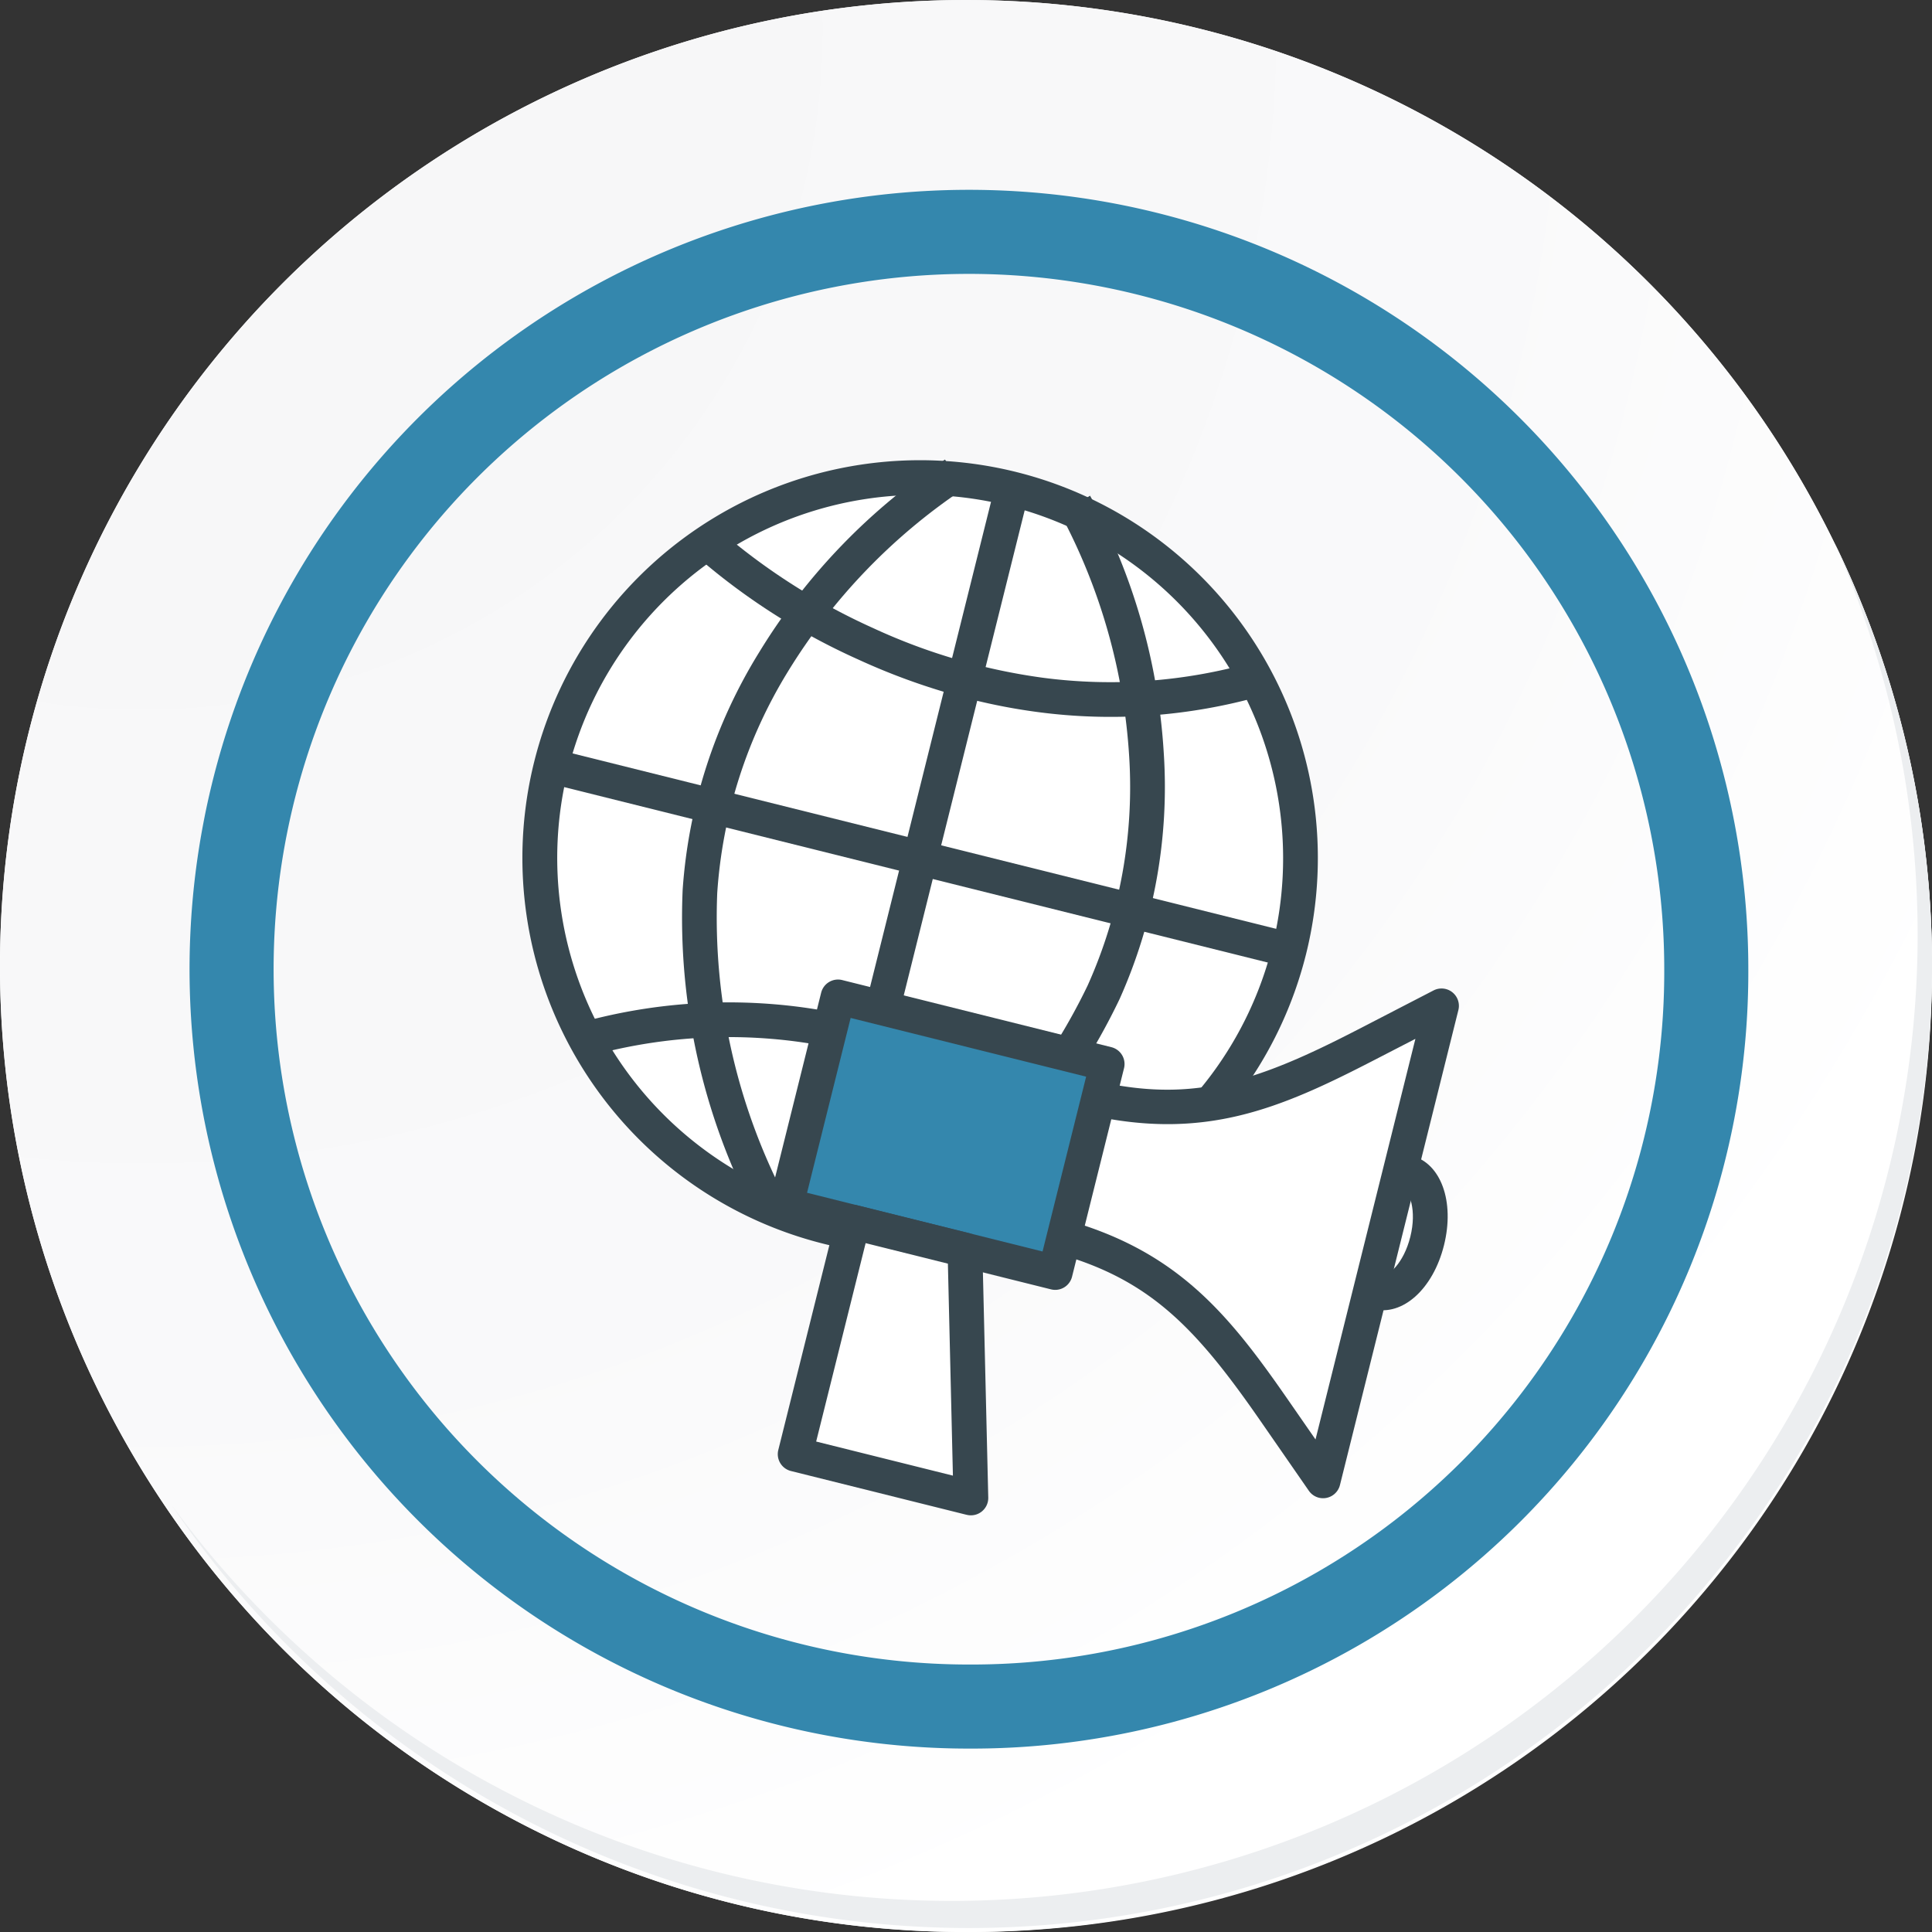 <svg xmlns="http://www.w3.org/2000/svg" xmlns:xlink="http://www.w3.org/1999/xlink" width="91.927" height="91.927" viewBox="0 0 91.927 91.927">
  <rect x="0" y="0" width="91.927" height="91.927" fill="#333333" stroke="none"/>
  <defs>
    <radialGradient id="radial-gradient" cx="0.076" cy="0.019" r="1.465" gradientTransform="translate(0.001)" gradientUnits="objectBoundingBox">
      <stop offset="0" stop-color="#f6f6f7"/>
      <stop offset="0.477" stop-color="#f9f9fa"/>
      <stop offset="0.715" stop-color="#fff"/>
    </radialGradient>
  </defs>
  <g id="Grupo_25253" data-name="Grupo 25253" transform="translate(-2371.33 -832.522)">
    <g id="Grupo_25249" data-name="Grupo 25249" transform="translate(2371.33 832.522)">
      <g id="Grupo_18423" data-name="Grupo 18423" transform="translate(0 0)">
        <g id="Grupo_18421" data-name="Grupo 18421">
          <g id="Grupo_18420" data-name="Grupo 18420">
            <g id="Grupo_18419" data-name="Grupo 18419">
              <path id="Trazado_40936" data-name="Trazado 40936" d="M286.55,2191.684a45.964,45.964,0,1,1-45.963-45.962A45.963,45.963,0,0,1,286.55,2191.684Z" transform="translate(-194.623 -2145.721)" fill="#fff"/>
            </g>
          </g>
        </g>
        <path id="Trazado_40937" data-name="Trazado 40937" d="M286.23,2191.334a45.963,45.963,0,1,0-45.963,45.965A45.782,45.782,0,0,0,286.23,2191.334Z" transform="translate(-194.303 -2145.372)" fill="url(#radial-gradient)"/>
        <path id="Trazado_40938" data-name="Trazado 40938" d="M272.56,2188.562a35.084,35.084,0,1,0-35.084,35.084A34.953,34.953,0,0,0,272.56,2188.562Z" transform="translate(-191.373 -2142.446)" fill="none" stroke="#3487ad" stroke-miterlimit="10" stroke-width="4"/>
        <g id="Grupo_18422" data-name="Grupo 18422" transform="translate(8.143 25.805)">
          <path id="Trazado_40939" data-name="Trazado 40939" d="M279.682,2164.488a45.969,45.969,0,0,1-79.137,45.773,45.823,45.823,0,0,0,79.137-45.773Z" transform="translate(-200.545 -2164.488)" fill="#eceef0"/>
        </g>
      </g>
      <g id="Grupo_18482" data-name="Grupo 18482" transform="translate(29.997 17.882) rotate(14)">
        <g id="Grupo_16507" data-name="Grupo 16507">
          <g id="Grupo_16500" data-name="Grupo 16500">
            <ellipse id="Elipse_842" data-name="Elipse 842" cx="18.098" cy="18.098" rx="18.098" ry="18.098" transform="translate(0.826 0.826)" fill="#fff"/>
            <path id="Trazado_39151" data-name="Trazado 39151" d="M18.923,37.848A18.924,18.924,0,0,1,5.542,5.543,18.924,18.924,0,0,1,32.306,32.305,18.8,18.8,0,0,1,18.923,37.848Zm0-36.2A17.272,17.272,0,1,0,36.2,18.924,17.292,17.292,0,0,0,18.923,1.652Z" fill="#37474f"/>
          </g>
          <g id="Grupo_16501" data-name="Grupo 16501" transform="translate(18.098 0.826)">
            <path id="Trazado_39152" data-name="Trazado 39152" d="M0,0V0Z" transform="translate(0.825 0)" fill="#fff"/>
            <rect id="Rectángulo_3816" data-name="Rectángulo 3816" width="1.652" height="36.196" fill="#37474f"/>
          </g>
          <g id="Grupo_16502" data-name="Grupo 16502" transform="translate(0.826 18.099)">
            <path id="Trazado_39153" data-name="Trazado 39153" d="M0,0H0Z" transform="translate(0 0.826)" fill="#fff"/>
            <rect id="Rectángulo_3817" data-name="Rectángulo 3817" width="36.196" height="1.652" transform="translate(0 0)" fill="#37474f"/>
          </g>
          <g id="Grupo_16503" data-name="Grupo 16503" transform="translate(7.943 0.244)">
            <path id="Trazado_39154" data-name="Trazado 39154" d="M7.5,37.1A30.533,30.533,0,0,1,.384,22.883a24.687,24.687,0,0,1,.8-11.85A29.268,29.268,0,0,1,7.544,0L8.715,1.165,8.129.583l.586.582a28.125,28.125,0,0,0-5.98,10.423,23.045,23.045,0,0,0-.718,11.044,28.919,28.919,0,0,0,6.744,13.4Z" fill="#37474f"/>
          </g>
          <g id="Grupo_16504" data-name="Grupo 16504" transform="translate(21.383 0.244)">
            <path id="Trazado_39155" data-name="Trazado 39155" d="M1.262,37.1,0,36.035a28.941,28.941,0,0,0,6.744-13.4,23.045,23.045,0,0,0-.719-11.044A28.123,28.123,0,0,0,.044,1.165L1.217,0A29.286,29.286,0,0,1,7.582,11.033a24.687,24.687,0,0,1,.795,11.85A30.541,30.541,0,0,1,1.262,37.1Z" fill="#37474f"/>
          </g>
          <g id="Grupo_16505" data-name="Grupo 16505" transform="translate(5.017 6.071)">
            <path id="Trazado_39156" data-name="Trazado 39156" d="M14.471,4.943A31.051,31.051,0,0,1,8.745,4.4,31.179,31.179,0,0,1,0,1.441L.807,0,.4.72.807,0a30.117,30.117,0,0,0,8.3,2.785,28.246,28.246,0,0,0,8.389.336A24.694,24.694,0,0,0,27,0l.82,1.434A26.342,26.342,0,0,1,17.648,4.765,28.138,28.138,0,0,1,14.471,4.943Z" fill="#37474f"/>
          </g>
          <g id="Grupo_16506" data-name="Grupo 16506" transform="translate(5.01 27.001)">
            <path id="Trazado_39157" data-name="Trazado 39157" d="M27.014,4.943a30.115,30.115,0,0,0-8.3-2.785,28.251,28.251,0,0,0-8.391-.336A24.711,24.711,0,0,0,.82,4.939L0,3.506A26.342,26.342,0,0,1,10.172.177a29.956,29.956,0,0,1,8.9.367A31.181,31.181,0,0,1,27.82,3.5l-.807,1.441.4-.72Z" fill="#37474f"/>
          </g>
        </g>
        <g id="Grupo_16512" data-name="Grupo 16512" transform="translate(15.906 18.925)">
          <g id="Grupo_16508" data-name="Grupo 16508" transform="translate(26.586 8.086)">
            <ellipse id="Elipse_843" data-name="Elipse 843" cx="1.712" cy="2.938" rx="1.712" ry="2.938" transform="translate(0.825 0.826)" fill="#fff"/>
            <path id="Trazado_39158" data-name="Trazado 39158" d="M2.538,7.527C1.09,7.527,0,5.909,0,3.764S1.09,0,2.538,0,5.076,1.618,5.076,3.764,3.984,7.527,2.538,7.527Zm0-5.876c-.313,0-.887.8-.887,2.112s.574,2.112.887,2.112.886-.8.886-2.112S2.85,1.651,2.538,1.651Z" fill="#37474f"/>
          </g>
          <g id="Grupo_16509" data-name="Grupo 16509" transform="translate(10.208 0)">
            <path id="Trazado_39159" data-name="Trazado 39159" d="M2.236,8.273h0L.7,11.024H0l.349.623L0,12.269H.7L2.236,15.02h0c5.436,0,8.352,1.978,12.437,5.563l3.086,2.71V0L14.673,2.71C10.588,6.3,7.672,8.273,2.236,8.273Z" transform="translate(0.825 0.826)" fill="#fff"/>
            <path id="Trazado_39160" data-name="Trazado 39160" d="M18.585,24.946a.826.826,0,0,1-.545-.206l-3.086-2.71c-4.22-3.7-6.939-5.358-11.892-5.358a.825.825,0,0,1-.72-.422l-1.3-2.327H.825a.826.826,0,0,1-.72-1.23l.123-.219-.123-.219a.825.825,0,0,1,.72-1.229h.214L2.341,8.7a.827.827,0,0,1,.72-.422c4.953,0,7.671-1.652,11.892-5.358L18.04.205a.826.826,0,0,1,1.371.621V24.119a.828.828,0,0,1-.826.827ZM3.549,15.026c5.64.127,8.753,2.479,12.493,5.763l1.716,1.506V2.65L16.043,4.156C12.3,7.441,9.189,9.791,3.549,9.919L2.244,12.253a.841.841,0,0,1-.178.219.86.86,0,0,1,.178.219Z" fill="#37474f"/>
          </g>
          <g id="Grupo_16510" data-name="Grupo 16510" transform="translate(0 6.534)">
            <rect id="Rectángulo_3818" data-name="Rectángulo 3818" width="13.202" height="10.224" transform="translate(0.826 0.826)" fill="#3487ad"/>
            <path id="Trazado_39161" data-name="Trazado 39161" d="M14.028,11.876H.826A.826.826,0,0,1,0,11.05V.826A.826.826,0,0,1,.826,0h13.2a.826.826,0,0,1,.826.826V11.05A.825.825,0,0,1,14.028,11.876ZM1.652,10.225H13.2V1.652H1.652Z" fill="#37474f"/>
          </g>
          <g id="Grupo_16511" data-name="Grupo 16511" transform="translate(3.285 16.759)">
            <path id="Trazado_39162" data-name="Trazado 39162" d="M0,0V11.379H8.615L5.489,0Z" transform="translate(0.826 0.826)" fill="#fff"/>
            <path id="Trazado_39163" data-name="Trazado 39163" d="M9.441,13.031H.826A.826.826,0,0,1,0,12.205V.826A.826.826,0,0,1,.826,0H6.315a.826.826,0,0,1,.8.607l3.126,11.378a.826.826,0,0,1-.8,1.045ZM1.651,11.38H8.357L5.685,1.651H1.651Z" fill="#37474f"/>
          </g>
        </g>
      </g>
    </g>
  </g>
</svg>
